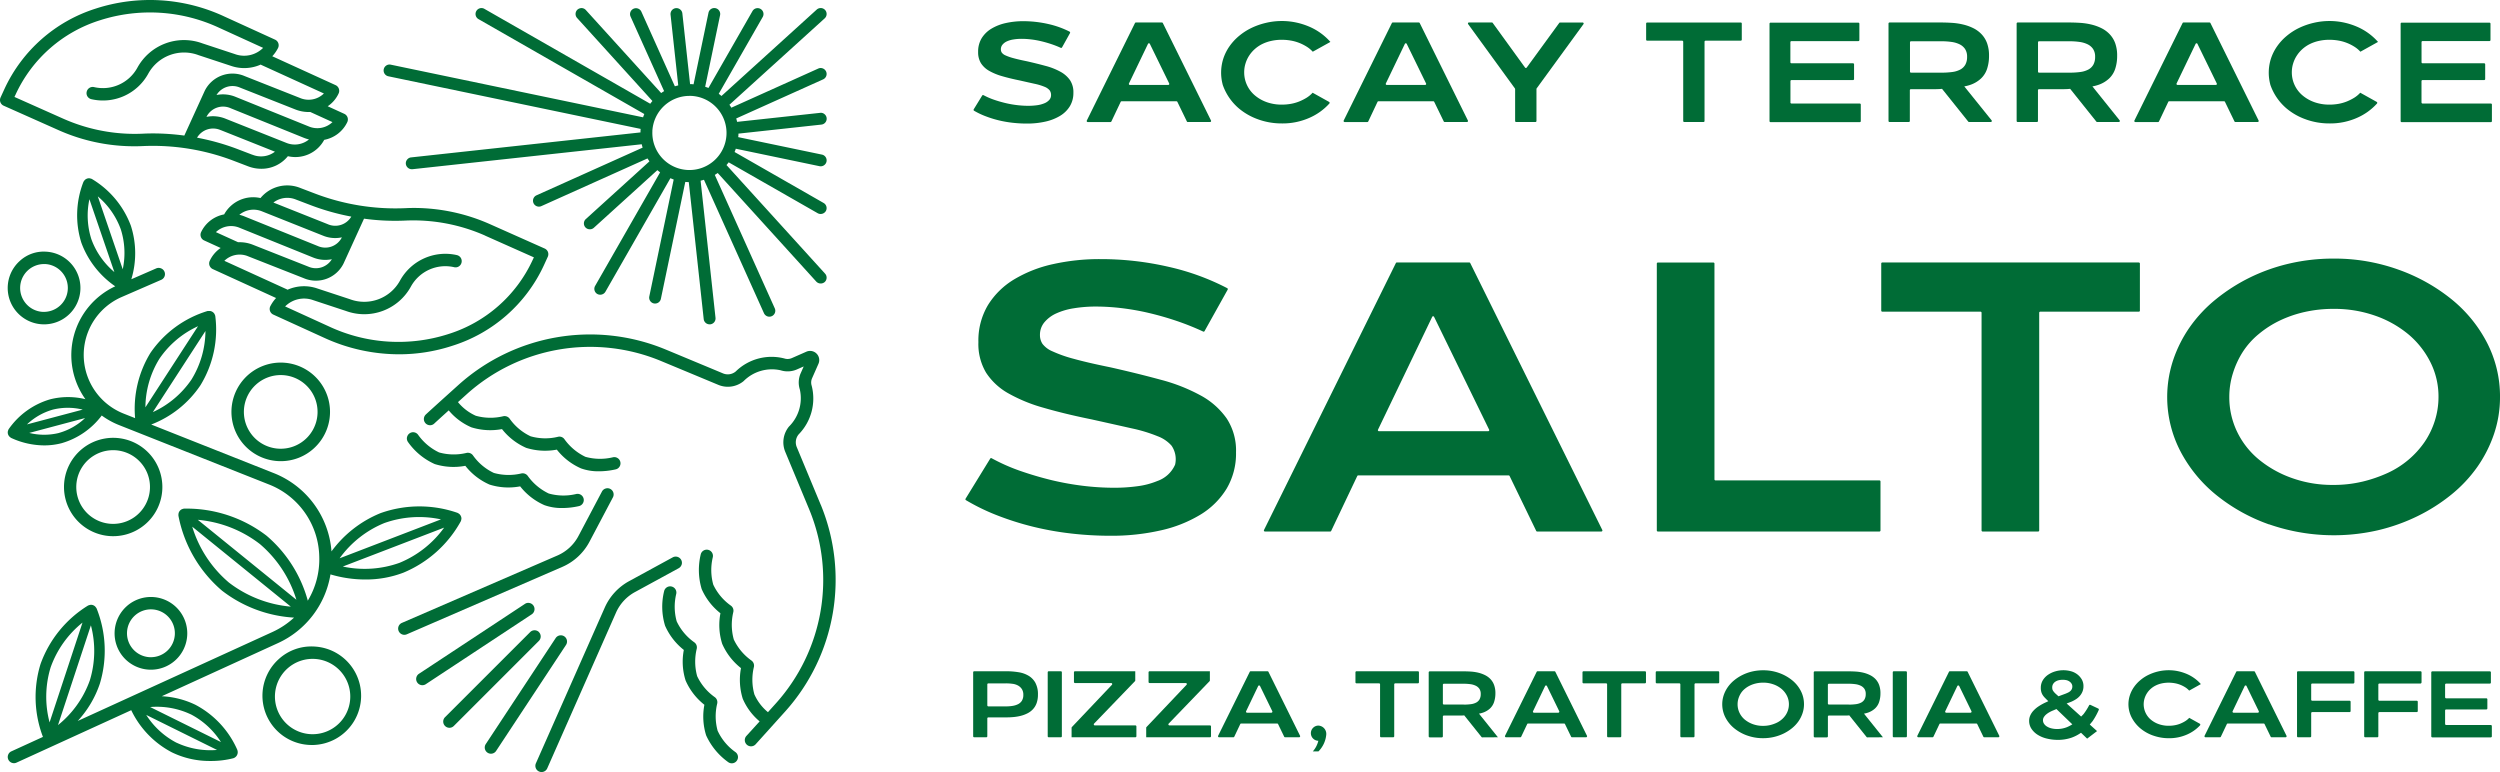 <svg id="グループ_29" data-name="グループ 29" xmlns="http://www.w3.org/2000/svg" xmlns:xlink="http://www.w3.org/1999/xlink" width="188.745" height="58.288" viewBox="0 0 188.745 58.288">
  <defs>
    <clipPath id="clip-path">
      <rect id="長方形_11" data-name="長方形 11" width="188.745" height="58.288" transform="translate(0 0)" fill="none"/>
    </clipPath>
  </defs>
  <g id="グループ_7" data-name="グループ 7" clip-path="url(#clip-path)">
    <path id="パス_145" data-name="パス 145" d="M76.418,9.265a8.372,8.372,0,0,1-1.068-.193,7.985,7.985,0,0,1-.993-.317,5.745,5.745,0,0,1-.815-.393.079.079,0,0,1-.027-.111l.638-1.038a.076.076,0,0,1,.1-.028,5.416,5.416,0,0,0,.753.331,9.033,9.033,0,0,0,.874.257,7.512,7.512,0,0,0,.891.161,7.181,7.181,0,0,0,.864.054,4.741,4.741,0,0,0,.655-.043,2.157,2.157,0,0,0,.553-.145.99.99,0,0,0,.376-.258.533.533,0,0,0,.133-.359.589.589,0,0,0-.112-.371.967.967,0,0,0-.386-.262,4.142,4.142,0,0,0-.725-.22q-.451-.1-1.127-.253-.741-.15-1.331-.322a4.4,4.4,0,0,1-.993-.407,1.779,1.779,0,0,1-.617-.575,1.564,1.564,0,0,1-.214-.853,1.932,1.932,0,0,1,.268-1.036,2.182,2.182,0,0,1,.735-.719,3.6,3.6,0,0,1,1.084-.424A6.019,6.019,0,0,1,77.25,1.6a8.494,8.494,0,0,1,1.9.215,6.829,6.829,0,0,1,1.6.573.082.082,0,0,1,.032.112l-.6,1.078a.077.077,0,0,1-.1.032,7.168,7.168,0,0,0-.7-.276q-.4-.133-.789-.225a6.637,6.637,0,0,0-.762-.134,6.031,6.031,0,0,0-.7-.043,3.716,3.716,0,0,0-.623.048,1.834,1.834,0,0,0-.493.145.919.919,0,0,0-.328.247.541.541,0,0,0-.123.354.435.435,0,0,0,.07.246.667.667,0,0,0,.279.21,3.691,3.691,0,0,0,.6.209q.387.108,1.02.236.762.173,1.411.35a4.844,4.844,0,0,1,1.117.44,2.1,2.1,0,0,1,.724.638A1.631,1.631,0,0,1,81.039,7a1.92,1.92,0,0,1-.263,1.014,2.182,2.182,0,0,1-.73.725,3.69,3.69,0,0,1-1.111.44,6.193,6.193,0,0,1-1.406.15,9.586,9.586,0,0,1-1.111-.064" fill="#006c36"/>
    <path id="パス_146" data-name="パス 146" d="M89.677,9.212h1.68a.079.079,0,0,0,.071-.114L87.793,1.742a.079.079,0,0,0-.072-.044H85.759a.079.079,0,0,0-.071.044L82.052,9.1a.079.079,0,0,0,.071.114h1.713a.081.081,0,0,0,.072-.045l.7-1.477a.078.078,0,0,1,.071-.045h4.139a.078.078,0,0,1,.072.044l.716,1.478a.08.08,0,0,0,.071.045m-2.864-5.9L88.271,6.3a.079.079,0,0,1-.071.113H85.307a.079.079,0,0,1-.072-.113l1.436-2.988a.079.079,0,0,1,.142,0" fill="#006c36"/>
    <path id="パス_147" data-name="パス 147" d="M95.007,9.018a4.672,4.672,0,0,1-1.46-.821,4.1,4.1,0,0,1-1.241-1.816l0-.014a3.477,3.477,0,0,1,.054-1.948,3.563,3.563,0,0,1,.467-.928,3.969,3.969,0,0,1,.719-.778,4.513,4.513,0,0,1,.928-.6,5.331,5.331,0,0,1,1.1-.386,5.139,5.139,0,0,1,1.208-.14,5.087,5.087,0,0,1,1.078.113,5.349,5.349,0,0,1,.993.316,4.468,4.468,0,0,1,1.589,1.149l-1.331.74a2.153,2.153,0,0,0-.456-.38,3.387,3.387,0,0,0-.564-.285,3.268,3.268,0,0,0-.633-.177,3.964,3.964,0,0,0-.687-.059,3.563,3.563,0,0,0-.778.081,2.991,2.991,0,0,0-.687.235,2.53,2.53,0,0,0-.569.382,2.477,2.477,0,0,0-.43.5,2.348,2.348,0,0,0-.273.59,2.229,2.229,0,0,0-.1.66,2.269,2.269,0,0,0,.8,1.744,2.873,2.873,0,0,0,.9.516,3.361,3.361,0,0,0,1.144.187,3.861,3.861,0,0,0,.681-.059,3.17,3.17,0,0,0,.623-.177,3.758,3.758,0,0,0,.563-.284A2.1,2.1,0,0,0,99.1,7l1.242.692a.082.082,0,0,1,.022.125,4.394,4.394,0,0,1-1.49,1.072,4.984,4.984,0,0,1-2.093.43,5.233,5.233,0,0,1-1.776-.3" fill="#006c36"/>
    <path id="パス_148" data-name="パス 148" d="M109.072,9.212h1.68a.079.079,0,0,0,.071-.114l-3.636-7.356a.079.079,0,0,0-.071-.044h-1.962a.079.079,0,0,0-.071.044L101.447,9.1a.079.079,0,0,0,.071.114h1.712a.079.079,0,0,0,.071-.045L104,7.69a.078.078,0,0,1,.071-.045h4.139a.078.078,0,0,1,.071.044L109,9.167a.08.08,0,0,0,.071.045m-2.865-5.9L107.665,6.3a.078.078,0,0,1-.071.113H104.7a.078.078,0,0,1-.071-.113l1.435-2.988a.079.079,0,0,1,.142,0" fill="#006c36"/>
    <path id="パス_149" data-name="パス 149" d="M119.482,1.7h-1.7a.074.074,0,0,0-.063.033L115.265,5.1a.08.08,0,0,1-.128,0l-2.442-3.372a.078.078,0,0,0-.063-.033h-1.726a.079.079,0,0,0-.065.125l3.533,4.859a.084.084,0,0,1,.015.046V9.133a.079.079,0,0,0,.079.079h1.453A.079.079,0,0,0,116,9.133V6.719a.087.087,0,0,1,.015-.047l3.533-4.849a.079.079,0,0,0-.065-.125" fill="#006c36"/>
    <path id="パス_150" data-name="パス 150" d="M131.424,1.7h-7.065a.079.079,0,0,0-.079.079V2.993a.079.079,0,0,0,.079.079H127a.079.079,0,0,1,.079.079V9.133a.079.079,0,0,0,.079.079h1.452a.079.079,0,0,0,.079-.079V3.151a.079.079,0,0,1,.079-.079h2.654a.079.079,0,0,0,.079-.079V1.777a.079.079,0,0,0-.079-.079" fill="#006c36"/>
    <path id="パス_151" data-name="パス 151" d="M135.175,7.737V6.124a.079.079,0,0,1,.079-.079H139.9a.078.078,0,0,0,.078-.078V4.857a.079.079,0,0,0-.078-.079h-4.651a.079.079,0,0,1-.079-.079V3.183a.079.079,0,0,1,.079-.079H140.3a.079.079,0,0,0,.079-.079V1.788a.08.08,0,0,0-.079-.079h-6.626a.08.08,0,0,0-.079.079V9.143a.079.079,0,0,0,.079.079h6.733a.079.079,0,0,0,.079-.079V7.895a.079.079,0,0,0-.079-.079h-5.155a.079.079,0,0,1-.079-.079" fill="#006c36"/>
    <path id="パス_152" data-name="パス 152" d="M150.3,9.212a.079.079,0,0,0,.061-.129L148.3,6.522a2.954,2.954,0,0,0,.472-.122,2.238,2.238,0,0,0,.789-.473,1.754,1.754,0,0,0,.461-.735,3.086,3.086,0,0,0,.145-.982,2.7,2.7,0,0,0-.15-.955,1.949,1.949,0,0,0-.419-.676,2.205,2.205,0,0,0-.627-.457,3.606,3.606,0,0,0-.768-.273,4.939,4.939,0,0,0-.842-.124c-.29-.018-.574-.027-.854-.027h-3.849a.079.079,0,0,0-.079.079V9.133a.08.08,0,0,0,.079.079h1.452a.079.079,0,0,0,.079-.079V6.812a.079.079,0,0,1,.079-.079h1.767c.093,0,.2,0,.311-.006.086,0,.18-.012.274-.02L148.6,9.182a.079.079,0,0,0,.062.03Zm-3.721-3.725h-2.3a.079.079,0,0,1-.079-.079V3.194a.079.079,0,0,1,.079-.079h2.3a5.347,5.347,0,0,1,.74.049,2.013,2.013,0,0,1,.618.177,1.057,1.057,0,0,1,.418.354,1.038,1.038,0,0,1,.156.6,1.184,1.184,0,0,1-.134.59.946.946,0,0,1-.387.37,1.794,1.794,0,0,1-.611.183,6.09,6.09,0,0,1-.8.048" fill="#006c36"/>
    <path id="パス_153" data-name="パス 153" d="M159.966,9.212a.079.079,0,0,0,.061-.129l-2.054-2.561a2.954,2.954,0,0,0,.472-.122,2.238,2.238,0,0,0,.789-.473,1.754,1.754,0,0,0,.461-.735,3.086,3.086,0,0,0,.145-.982,2.7,2.7,0,0,0-.15-.955,1.949,1.949,0,0,0-.419-.676,2.205,2.205,0,0,0-.627-.457,3.606,3.606,0,0,0-.768-.273,4.939,4.939,0,0,0-.842-.124c-.29-.018-.574-.027-.854-.027h-3.849a.079.079,0,0,0-.079.079V9.133a.08.08,0,0,0,.079.079h1.452a.079.079,0,0,0,.079-.079V6.812a.079.079,0,0,1,.079-.079h1.767c.093,0,.2,0,.311-.006.086,0,.18-.012.274-.02l1.978,2.475a.079.079,0,0,0,.062.03Zm-3.721-3.725h-2.3a.079.079,0,0,1-.079-.079V3.194a.079.079,0,0,1,.079-.079h2.3a5.347,5.347,0,0,1,.74.049,2.013,2.013,0,0,1,.618.177,1.057,1.057,0,0,1,.418.354,1.038,1.038,0,0,1,.156.6,1.184,1.184,0,0,1-.134.59.946.946,0,0,1-.387.37,1.794,1.794,0,0,1-.611.183,6.09,6.09,0,0,1-.8.048" fill="#006c36"/>
    <path id="パス_154" data-name="パス 154" d="M168.769,9.212h1.68a.079.079,0,0,0,.071-.114l-3.636-7.356a.079.079,0,0,0-.071-.044h-1.962a.079.079,0,0,0-.071.044L161.144,9.1a.079.079,0,0,0,.071.114h1.712A.079.079,0,0,0,163,9.167l.7-1.477a.078.078,0,0,1,.071-.045h4.139a.078.078,0,0,1,.071.044l.717,1.478a.08.08,0,0,0,.071.045m-2.865-5.9L167.362,6.3a.078.078,0,0,1-.071.113H164.4a.079.079,0,0,1-.072-.113l1.436-2.988a.079.079,0,0,1,.142,0" fill="#006c36"/>
    <path id="パス_155" data-name="パス 155" d="M174.1,9.018a4.672,4.672,0,0,1-1.46-.821A4.1,4.1,0,0,1,171.4,6.381l0-.014a3.477,3.477,0,0,1,.054-1.948,3.563,3.563,0,0,1,.467-.928,3.969,3.969,0,0,1,.719-.778,4.512,4.512,0,0,1,.928-.6,5.331,5.331,0,0,1,1.1-.386,5.139,5.139,0,0,1,1.208-.14,5.087,5.087,0,0,1,1.078.113,5.349,5.349,0,0,1,.993.316,4.468,4.468,0,0,1,1.589,1.149l-1.331.74a2.153,2.153,0,0,0-.456-.38,3.387,3.387,0,0,0-.564-.285,3.268,3.268,0,0,0-.633-.177,3.964,3.964,0,0,0-.687-.059,3.563,3.563,0,0,0-.778.081,2.99,2.99,0,0,0-.687.235,2.53,2.53,0,0,0-.569.382,2.439,2.439,0,0,0-.429.5,2.316,2.316,0,0,0-.274.59,2.229,2.229,0,0,0-.1.66,2.269,2.269,0,0,0,.8,1.744,2.873,2.873,0,0,0,.9.516,3.361,3.361,0,0,0,1.144.187,3.861,3.861,0,0,0,.681-.059,3.17,3.17,0,0,0,.623-.177,3.758,3.758,0,0,0,.563-.284A2.1,2.1,0,0,0,178.194,7l1.242.692a.082.082,0,0,1,.022.125,4.394,4.394,0,0,1-1.49,1.072,4.984,4.984,0,0,1-2.093.43,5.233,5.233,0,0,1-1.776-.3" fill="#006c36"/>
    <path id="パス_156" data-name="パス 156" d="M182.818,7.737V6.124a.079.079,0,0,1,.079-.079h4.651a.079.079,0,0,0,.079-.078V4.857a.08.08,0,0,0-.079-.079H182.9a.079.079,0,0,1-.079-.079V3.183A.079.079,0,0,1,182.9,3.1h5.048a.079.079,0,0,0,.079-.079V1.788a.08.08,0,0,0-.079-.079h-6.626a.08.08,0,0,0-.079.079V9.143a.079.079,0,0,0,.079.079h6.733a.079.079,0,0,0,.079-.079V7.895a.079.079,0,0,0-.079-.079H182.9a.079.079,0,0,1-.079-.079" fill="#006c36"/>
    <path id="パス_157" data-name="パス 157" d="M80.822,40.273a22.713,22.713,0,0,1-2.887-.522,21.713,21.713,0,0,1-2.684-.856,15.773,15.773,0,0,1-2.325-1.134.08.08,0,0,1-.026-.111l1.862-3.03a.078.078,0,0,1,.1-.027,14.267,14.267,0,0,0,2.14.951q1.161.405,2.365.7a21.122,21.122,0,0,0,2.409.435,19.454,19.454,0,0,0,2.335.145,12.857,12.857,0,0,0,1.77-.116,5.883,5.883,0,0,0,1.494-.392,2.277,2.277,0,0,0,1.342-1.235.122.122,0,0,0,.006-.026,1.8,1.8,0,0,0-.274-1.408,2.616,2.616,0,0,0-1.045-.711,11.471,11.471,0,0,0-1.958-.595q-1.219-.275-3.047-.681-2-.406-3.6-.871a11.893,11.893,0,0,1-2.684-1.1,4.8,4.8,0,0,1-1.668-1.553,4.227,4.227,0,0,1-.58-2.307,5.221,5.221,0,0,1,.725-2.8,5.882,5.882,0,0,1,1.987-1.944,9.747,9.747,0,0,1,2.931-1.146,16.116,16.116,0,0,1,3.555-.377,22.779,22.779,0,0,1,5.15.58,18.278,18.278,0,0,1,4.44,1.615.083.083,0,0,1,.032.111L90.94,25a.077.077,0,0,1-.1.033,19.926,19.926,0,0,0-1.995-.8q-1.074-.363-2.133-.61a18.714,18.714,0,0,0-2.06-.362,16.621,16.621,0,0,0-1.9-.117,10.244,10.244,0,0,0-1.683.131,5.065,5.065,0,0,0-1.335.392,2.515,2.515,0,0,0-.885.667,1.464,1.464,0,0,0-.334.958,1.192,1.192,0,0,0,.189.667,1.838,1.838,0,0,0,.754.566,9.835,9.835,0,0,0,1.611.566q1.044.291,2.756.639,2.06.464,3.816.942a13.287,13.287,0,0,1,3.017,1.19A5.716,5.716,0,0,1,92.617,31.6a4.415,4.415,0,0,1,.7,2.553,5.2,5.2,0,0,1-.711,2.742,5.875,5.875,0,0,1-1.973,1.958,9.92,9.92,0,0,1-3,1.19,16.715,16.715,0,0,1-3.8.406,25.937,25.937,0,0,1-3-.174" fill="#006c36"/>
    <path id="パス_158" data-name="パス 158" d="M116.053,40.128H120.9a.079.079,0,0,0,.071-.114L111,19.861a.079.079,0,0,0-.071-.044h-5.472a.079.079,0,0,0-.071.044L95.429,40.014a.079.079,0,0,0,.071.114h4.93a.078.078,0,0,0,.071-.045l1.97-4.146a.08.08,0,0,1,.071-.045H113.9a.079.079,0,0,1,.071.045l2.01,4.147a.079.079,0,0,0,.071.044m-7.782-16.207,4.158,8.521a.079.079,0,0,1-.071.113h-8.251a.079.079,0,0,1-.071-.113l4.093-8.521a.079.079,0,0,1,.142,0" fill="#006c36"/>
    <path id="パス_159" data-name="パス 159" d="M129.438,36.19V19.9a.079.079,0,0,0-.079-.079h-4.194a.079.079,0,0,0-.079.079V40.049a.079.079,0,0,0,.079.079h16.729a.079.079,0,0,0,.079-.079v-3.7a.079.079,0,0,0-.079-.079H129.517a.079.079,0,0,1-.079-.079" fill="#006c36"/>
    <path id="パス_160" data-name="パス 160" d="M161.479,19.817h-19.37a.079.079,0,0,0-.079.079v3.556a.079.079,0,0,0,.079.079h7.416a.079.079,0,0,1,.079.079V40.049a.079.079,0,0,0,.079.079h4.194a.079.079,0,0,0,.079-.079V23.61a.079.079,0,0,1,.079-.079h7.444a.079.079,0,0,0,.079-.079V19.9a.079.079,0,0,0-.079-.079" fill="#006c36"/>
    <path id="パス_161" data-name="パス 161" d="M171.306,39.591a13.422,13.422,0,0,1-4-2.234,10.524,10.524,0,0,1-2.7-3.308,8.886,8.886,0,0,1-.537-6.862,9.769,9.769,0,0,1,1.262-2.5,10.4,10.4,0,0,1,1.973-2.1,13.622,13.622,0,0,1,2.539-1.625A13.882,13.882,0,0,1,172.83,19.9a14.722,14.722,0,0,1,3.351-.377,14.26,14.26,0,0,1,4.874.827,13.617,13.617,0,0,1,4.019,2.234,10.31,10.31,0,0,1,2.7,3.308,8.842,8.842,0,0,1,.972,4.077,8.692,8.692,0,0,1-.45,2.786,9.811,9.811,0,0,1-1.262,2.495,10.408,10.408,0,0,1-1.973,2.1,13.318,13.318,0,0,1-2.554,1.624,14.211,14.211,0,0,1-2.974,1.059,14.886,14.886,0,0,1-8.226-.449m7.051-3.221a10.413,10.413,0,0,0,1.9-.653,6.852,6.852,0,0,0,2.8-2.35,6.135,6.135,0,0,0,.769-1.6,5.945,5.945,0,0,0,.275-1.8,5.76,5.76,0,0,0-.609-2.611,6.6,6.6,0,0,0-1.654-2.1,8.043,8.043,0,0,0-2.5-1.408,9.284,9.284,0,0,0-3.163-.522,9.854,9.854,0,0,0-2.162.232,8.873,8.873,0,0,0-1.9.653,7.633,7.633,0,0,0-1.6,1.03,5.893,5.893,0,0,0-1.19,1.335,6.7,6.7,0,0,0-.74,1.6,5.92,5.92,0,0,0-.276,1.8,6,6,0,0,0,.581,2.612,6.179,6.179,0,0,0,1.639,2.1,8.237,8.237,0,0,0,2.5,1.407,9.039,9.039,0,0,0,3.119.523,9.352,9.352,0,0,0,2.205-.247" fill="#006c36"/>
    <path id="パス_162" data-name="パス 162" d="M78.18,51.569a1.415,1.415,0,0,0-.51-.542,2.1,2.1,0,0,0-.765-.274,5.655,5.655,0,0,0-.947-.075H73.551a.079.079,0,0,0-.079.079v4.828a.079.079,0,0,0,.079.079h.91a.079.079,0,0,0,.079-.079V54.24a.079.079,0,0,1,.079-.079h1.36c.175,0,.356-.008.541-.025a3.648,3.648,0,0,0,.545-.092,2.446,2.446,0,0,0,.5-.186,1.454,1.454,0,0,0,.417-.31,1.321,1.321,0,0,0,.281-.466,1.9,1.9,0,0,0,.1-.652,1.8,1.8,0,0,0-.185-.861M77.154,52.9a.729.729,0,0,1-.285.26,1.392,1.392,0,0,1-.413.132,3.147,3.147,0,0,1-.513.039H74.619a.079.079,0,0,1-.079-.079v-1.58a.079.079,0,0,1,.079-.079h1.317a3.769,3.769,0,0,1,.5.032,1.155,1.155,0,0,1,.424.132.812.812,0,0,1,.288.267.777.777,0,0,1,.111.438.807.807,0,0,1-.107.438" fill="#006c36"/>
    <path id="パス_163" data-name="パス 163" d="M79.1,55.585V50.757a.079.079,0,0,1,.079-.079h.91a.079.079,0,0,1,.079.079v4.828a.079.079,0,0,1-.079.079h-.91a.079.079,0,0,1-.079-.079" fill="#006c36"/>
    <path id="パス_164" data-name="パス 164" d="M82.6,54.632l3.088-3.205a.077.077,0,0,0,.022-.055v-.694h-4.55a.079.079,0,0,0-.079.079v.732a.079.079,0,0,0,.079.079h2.731a.079.079,0,0,1,.058.133l-3.025,3.191a.079.079,0,0,0-.021.055v.716h4.814a.079.079,0,0,0,.079-.079v-.739a.079.079,0,0,0-.079-.079h-3.06a.079.079,0,0,1-.057-.134" fill="#006c36"/>
    <path id="パス_165" data-name="パス 165" d="M88.233,54.632l3.088-3.205a.082.082,0,0,0,.022-.055v-.694h-4.55a.079.079,0,0,0-.079.079v.732a.079.079,0,0,0,.079.079h2.731a.079.079,0,0,1,.058.133l-3.025,3.191a.079.079,0,0,0-.021.055v.716H91.35a.079.079,0,0,0,.079-.079v-.739a.079.079,0,0,0-.079-.079H88.29a.079.079,0,0,1-.057-.134" fill="#006c36"/>
    <path id="パス_166" data-name="パス 166" d="M97.024,55.663H98.08a.079.079,0,0,0,.071-.114l-2.386-4.827a.08.08,0,0,0-.071-.044H94.425a.079.079,0,0,0-.071.044l-2.387,4.827a.079.079,0,0,0,.071.114h1.077a.078.078,0,0,0,.071-.045l.451-.95a.08.08,0,0,1,.072-.045h2.713a.081.081,0,0,1,.071.045l.46.951a.08.08,0,0,0,.071.044m-1.893-3.868.925,1.9a.079.079,0,0,1-.071.113H94.15a.078.078,0,0,1-.071-.113l.91-1.9a.079.079,0,0,1,.142,0" fill="#006c36"/>
    <path id="パス_167" data-name="パス 167" d="M107.048,50.678h-4.635a.079.079,0,0,0-.079.079v.754a.079.079,0,0,0,.079.079h1.7a.078.078,0,0,1,.079.078v3.917a.08.08,0,0,0,.079.079h.911a.08.08,0,0,0,.079-.079V51.668a.078.078,0,0,1,.079-.078h1.708a.079.079,0,0,0,.079-.079v-.754a.079.079,0,0,0-.079-.079" fill="#006c36"/>
    <path id="パス_168" data-name="パス 168" d="M113.091,55.663l-1.431-1.784a2.07,2.07,0,0,0,.313-.081,1.513,1.513,0,0,0,.524-.314A1.173,1.173,0,0,0,112.8,53a2.06,2.06,0,0,0,.1-.652,1.774,1.774,0,0,0-.1-.633,1.3,1.3,0,0,0-.277-.449,1.47,1.47,0,0,0-.417-.3,2.441,2.441,0,0,0-.509-.182,3.4,3.4,0,0,0-.56-.082c-.192-.012-.381-.017-.566-.017h-2.528a.079.079,0,0,0-.079.079v4.827a.079.079,0,0,0,.079.079h.911a.079.079,0,0,0,.079-.079V54.1a.079.079,0,0,1,.079-.079h1.146c.062,0,.13,0,.207,0,.056,0,.118-.007.181-.013l1.305,1.633a.076.076,0,0,0,.061.029Zm-2.578-2.471h-1.5a.079.079,0,0,1-.079-.079V51.7a.079.079,0,0,1,.079-.079h1.5a3.709,3.709,0,0,1,.492.032,1.328,1.328,0,0,1,.409.118.7.7,0,0,1,.278.235.685.685,0,0,1,.1.4.787.787,0,0,1-.089.392.629.629,0,0,1-.257.246,1.191,1.191,0,0,1-.406.121,4.046,4.046,0,0,1-.53.032" fill="#006c36"/>
    <path id="パス_169" data-name="パス 169" d="M118.686,55.663h1.056a.079.079,0,0,0,.071-.114l-2.386-4.827a.08.08,0,0,0-.071-.044h-1.269a.079.079,0,0,0-.071.044l-2.387,4.827a.08.08,0,0,0,.071.114h1.077a.078.078,0,0,0,.071-.045l.451-.95a.08.08,0,0,1,.072-.045h2.713a.081.081,0,0,1,.071.045l.46.951a.08.08,0,0,0,.071.044m-1.893-3.868.925,1.9a.079.079,0,0,1-.071.113h-1.835a.078.078,0,0,1-.071-.113l.91-1.9a.079.079,0,0,1,.142,0" fill="#006c36"/>
    <path id="パス_170" data-name="パス 170" d="M124.189,50.678h-4.635a.079.079,0,0,0-.079.079v.754a.079.079,0,0,0,.079.079h1.7a.078.078,0,0,1,.079.078v3.917a.08.08,0,0,0,.079.079h.911a.08.08,0,0,0,.079-.079V51.668a.078.078,0,0,1,.079-.078h1.708a.079.079,0,0,0,.079-.079v-.754a.079.079,0,0,0-.079-.079" fill="#006c36"/>
    <path id="パス_171" data-name="パス 171" d="M129.719,50.678h-4.635a.079.079,0,0,0-.079.079v.754a.079.079,0,0,0,.079.079h1.7a.078.078,0,0,1,.079.078v3.917a.08.08,0,0,0,.079.079h.911a.08.08,0,0,0,.079-.079V51.668a.078.078,0,0,1,.079-.078h1.708a.079.079,0,0,0,.079-.079v-.754a.079.079,0,0,0-.079-.079" fill="#006c36"/>
    <path id="パス_172" data-name="パス 172" d="M131.913,55.532a3.289,3.289,0,0,1-.983-.548,2.578,2.578,0,0,1-.662-.812,2.187,2.187,0,0,1-.132-1.685,2.416,2.416,0,0,1,.31-.612,2.563,2.563,0,0,1,.484-.517,3.294,3.294,0,0,1,.624-.4,3.382,3.382,0,0,1,.733-.261,3.642,3.642,0,0,1,.823-.092,3.506,3.506,0,0,1,1.2.2,3.349,3.349,0,0,1,.987.548,2.535,2.535,0,0,1,.662.812,2.172,2.172,0,0,1,.239,1,2.113,2.113,0,0,1-.111.684,2.4,2.4,0,0,1-.309.613,2.563,2.563,0,0,1-.485.516,3.3,3.3,0,0,1-.626.4,3.507,3.507,0,0,1-1.553.353,3.484,3.484,0,0,1-1.2-.2m1.731-.79a2.593,2.593,0,0,0,.467-.161,1.646,1.646,0,0,0,.391-.249,1.629,1.629,0,0,0,.3-.328,1.506,1.506,0,0,0,.189-.391,1.457,1.457,0,0,0,.067-.442,1.427,1.427,0,0,0-.149-.641,1.617,1.617,0,0,0-.406-.516,1.951,1.951,0,0,0-.613-.345,2.261,2.261,0,0,0-.776-.129,2.414,2.414,0,0,0-.531.057,2.15,2.15,0,0,0-.466.161,1.861,1.861,0,0,0-.392.252,1.444,1.444,0,0,0-.292.328,1.636,1.636,0,0,0-.182.392,1.451,1.451,0,0,0-.067.441,1.469,1.469,0,0,0,.142.641,1.527,1.527,0,0,0,.4.517,2.063,2.063,0,0,0,.613.345,2.211,2.211,0,0,0,.766.128,2.311,2.311,0,0,0,.541-.06" fill="#006c36"/>
    <path id="パス_173" data-name="パス 173" d="M142.158,55.663l-1.431-1.784a2.069,2.069,0,0,0,.313-.081,1.512,1.512,0,0,0,.524-.314A1.173,1.173,0,0,0,141.87,53a2.059,2.059,0,0,0,.1-.652,1.774,1.774,0,0,0-.1-.633,1.3,1.3,0,0,0-.277-.449,1.47,1.47,0,0,0-.417-.3,2.44,2.44,0,0,0-.509-.182,3.4,3.4,0,0,0-.56-.082c-.192-.012-.381-.017-.566-.017h-2.528a.079.079,0,0,0-.079.079v4.827a.079.079,0,0,0,.079.079h.911a.079.079,0,0,0,.079-.079V54.1a.079.079,0,0,1,.079-.079h1.146c.062,0,.13,0,.207,0,.056,0,.118-.007.181-.013l1.305,1.633a.076.076,0,0,0,.061.029Zm-2.578-2.471h-1.5a.079.079,0,0,1-.079-.079V51.7a.079.079,0,0,1,.079-.079h1.5a3.709,3.709,0,0,1,.492.032,1.328,1.328,0,0,1,.409.118.7.7,0,0,1,.278.235.685.685,0,0,1,.1.4.787.787,0,0,1-.089.392.629.629,0,0,1-.257.246,1.192,1.192,0,0,1-.406.121,4.046,4.046,0,0,1-.53.032" fill="#006c36"/>
    <path id="パス_174" data-name="パス 174" d="M142.9,55.585V50.757a.079.079,0,0,1,.079-.079h.91a.079.079,0,0,1,.079.079v4.828a.079.079,0,0,1-.079.079h-.91a.079.079,0,0,1-.079-.079" fill="#006c36"/>
    <path id="パス_175" data-name="パス 175" d="M149.813,55.663h1.056a.079.079,0,0,0,.071-.114l-2.386-4.827a.08.08,0,0,0-.071-.044h-1.269a.079.079,0,0,0-.071.044l-2.387,4.827a.08.08,0,0,0,.071.114H145.9a.078.078,0,0,0,.071-.045l.451-.95a.08.08,0,0,1,.072-.045h2.713a.081.081,0,0,1,.071.045l.46.951a.08.08,0,0,0,.071.044m-1.893-3.868.925,1.9a.079.079,0,0,1-.071.113h-1.835a.078.078,0,0,1-.071-.113l.91-1.9a.079.079,0,0,1,.142,0" fill="#006c36"/>
    <path id="パス_176" data-name="パス 176" d="M157.964,54.478a5.257,5.257,0,0,0,.488-.878.081.081,0,0,0-.039-.106l-.589-.277a.074.074,0,0,0-.1.033,4.728,4.728,0,0,1-.394.629c-.062.084-.14.145-.208.221l-1.094-.987.354-.135a2.562,2.562,0,0,0,.346-.185,1.329,1.329,0,0,0,.295-.253,1.153,1.153,0,0,0,.2-.327,1.044,1.044,0,0,0,.074-.4,1.01,1.01,0,0,0-.135-.531,1.335,1.335,0,0,0-.345-.381,1.4,1.4,0,0,0-.481-.228,2.176,2.176,0,0,0-1.161.014,1.888,1.888,0,0,0-.545.253,1.364,1.364,0,0,0-.4.416,1.084,1.084,0,0,0-.153.577,1.07,1.07,0,0,0,.036.3.879.879,0,0,0,.1.232,1.258,1.258,0,0,0,.149.192q.083.085.168.171l.113.109-.156.076a3.848,3.848,0,0,0-.581.317,2.108,2.108,0,0,0-.4.342,1.3,1.3,0,0,0-.232.36.976.976,0,0,0-.078.384,1.07,1.07,0,0,0,.178.609,1.552,1.552,0,0,0,.47.452,2.275,2.275,0,0,0,.684.282,3.456,3.456,0,0,0,.826.1,3.139,3.139,0,0,0,1.058-.171,3.013,3.013,0,0,0,.7-.367l.463.445.748-.57-.548-.494c.06-.073.122-.142.178-.221m-2.949-2.835a.542.542,0,0,1,.178-.185.759.759,0,0,1,.256-.107,1.393,1.393,0,0,1,.3-.032,1.242,1.242,0,0,1,.27.028.65.65,0,0,1,.228.1.529.529,0,0,1,.16.163.4.4,0,0,1,.061.218.451.451,0,0,1-.05.214.5.5,0,0,1-.132.156.8.8,0,0,1-.167.1c-.057.026-.109.049-.157.068l-.54.2-.151-.137a1.7,1.7,0,0,1-.153-.146,1.088,1.088,0,0,1-.1-.128.375.375,0,0,1-.054-.122.543.543,0,0,1-.014-.131.509.509,0,0,1,.064-.26m1.079,3.241a1.973,1.973,0,0,1-.766.153,1.828,1.828,0,0,1-.423-.046,1.148,1.148,0,0,1-.342-.136.7.7,0,0,1-.228-.21.478.478,0,0,1-.082-.277.417.417,0,0,1,.064-.225.881.881,0,0,1,.171-.2,1.475,1.475,0,0,1,.253-.174,2.265,2.265,0,0,1,.31-.146l.218-.094,1.2,1.155a2.63,2.63,0,0,1-.376.2" fill="#006c36"/>
    <path id="パス_177" data-name="パス 177" d="M162.563,55.535a3.1,3.1,0,0,1-.969-.545,2.687,2.687,0,0,1-.655-.815,2.178,2.178,0,0,1-.135-1.692,2.36,2.36,0,0,1,.31-.616,2.64,2.64,0,0,1,.477-.516,2.9,2.9,0,0,1,.616-.4,3.524,3.524,0,0,1,.726-.257,3.431,3.431,0,0,1,.8-.093,3.371,3.371,0,0,1,.716.075,3.582,3.582,0,0,1,.658.21,3.007,3.007,0,0,1,.577.328,2.94,2.94,0,0,1,.477.434l-.883.492a1.413,1.413,0,0,0-.3-.253,2.34,2.34,0,0,0-.374-.189,2.206,2.206,0,0,0-.42-.117,2.634,2.634,0,0,0-.457-.04,2.466,2.466,0,0,0-.516.054,2.011,2.011,0,0,0-.456.157,1.647,1.647,0,0,0-.377.253,1.568,1.568,0,0,0-.285.331,1.584,1.584,0,0,0-.182.391,1.516,1.516,0,0,0,.467,1.6,1.9,1.9,0,0,0,.6.342,2.222,2.222,0,0,0,.759.125,2.559,2.559,0,0,0,.452-.04,2.116,2.116,0,0,0,.413-.117,2.428,2.428,0,0,0,.374-.189,1.367,1.367,0,0,0,.306-.253l.794.442a.082.082,0,0,1,.022.126,2.944,2.944,0,0,1-.965.685,3.3,3.3,0,0,1-1.389.286,3.484,3.484,0,0,1-1.179-.2" fill="#006c36"/>
    <path id="パス_178" data-name="パス 178" d="M171.5,55.663h1.056a.079.079,0,0,0,.071-.114l-2.386-4.827a.08.08,0,0,0-.071-.044H168.9a.079.079,0,0,0-.071.044l-2.387,4.827a.079.079,0,0,0,.071.114H167.6a.078.078,0,0,0,.071-.045l.451-.95a.08.08,0,0,1,.072-.045H170.9a.081.081,0,0,1,.071.045l.46.951a.08.08,0,0,0,.071.044m-1.893-3.868.925,1.9a.079.079,0,0,1-.071.113H168.63a.078.078,0,0,1-.071-.113l.91-1.9a.079.079,0,0,1,.142,0" fill="#006c36"/>
    <path id="パス_179" data-name="パス 179" d="M177.754,51.525v-.768a.079.079,0,0,0-.079-.079H173.5a.08.08,0,0,0-.079.079v4.828a.079.079,0,0,0,.079.079h.911a.079.079,0,0,0,.079-.079V53.841a.079.079,0,0,1,.079-.079h2.819a.079.079,0,0,0,.079-.079v-.7a.079.079,0,0,0-.079-.079h-2.819a.079.079,0,0,1-.079-.079V51.683a.079.079,0,0,1,.079-.079h3.1a.079.079,0,0,0,.079-.079" fill="#006c36"/>
    <path id="パス_180" data-name="パス 180" d="M182.822,51.525v-.768a.079.079,0,0,0-.079-.079H178.57a.08.08,0,0,0-.079.079v4.828a.079.079,0,0,0,.079.079h.911a.079.079,0,0,0,.079-.079V53.841a.079.079,0,0,1,.079-.079h2.819a.079.079,0,0,0,.079-.079v-.7a.079.079,0,0,0-.079-.079h-2.819a.079.079,0,0,1-.079-.079V51.683a.079.079,0,0,1,.079-.079h3.1a.079.079,0,0,0,.079-.079" fill="#006c36"/>
    <path id="パス_181" data-name="パス 181" d="M184.6,54.658V53.641a.079.079,0,0,1,.079-.079h3.033a.079.079,0,0,0,.079-.079V52.8a.079.079,0,0,0-.079-.079h-3.033a.079.079,0,0,1-.079-.079V51.69a.079.079,0,0,1,.079-.079h3.3a.078.078,0,0,0,.078-.079v-.768a.078.078,0,0,0-.078-.079h-4.344a.079.079,0,0,0-.079.079v4.827a.079.079,0,0,0,.079.079h4.415a.079.079,0,0,0,.079-.079v-.775a.079.079,0,0,0-.079-.079h-3.368a.079.079,0,0,1-.079-.079" fill="#006c36"/>
    <path id="パス_182" data-name="パス 182" d="M99.528,54.78a.627.627,0,0,1,.6.7,2.055,2.055,0,0,1-.585,1.247h-.426a1.852,1.852,0,0,0,.415-.8h-.022a.574.574,0,0,1,.022-1.147" fill="#006c36"/>
    <path id="パス_183" data-name="パス 183" d="M51.466,42.622h0a.462.462,0,0,0-.039-.355.47.47,0,0,0-.635-.189l-3.3,1.8a4.226,4.226,0,0,0-1.835,1.995L40.459,57.63a.47.47,0,0,0-.009.357.463.463,0,0,0,.247.26.467.467,0,0,0,.619-.239L46.51,46.246A3.278,3.278,0,0,1,47.938,44.7l3.3-1.8a.473.473,0,0,0,.226-.279" fill="#006c36"/>
    <path id="パス_184" data-name="パス 184" d="M44.5,40.908l1.774-3.359a.47.47,0,0,0-.194-.634.455.455,0,0,0-.358-.032.465.465,0,0,0-.276.227l-1.775,3.36a3.268,3.268,0,0,1-1.589,1.47L30.34,47.028a.47.47,0,0,0-.249.258.472.472,0,0,0,.436.642.484.484,0,0,0,.187-.04L42.452,42.8A4.219,4.219,0,0,0,44.5,40.908" fill="#006c36"/>
    <path id="パス_185" data-name="パス 185" d="M40.691,47.721h0a.47.47,0,0,0-.663,0L33.6,54.145a.468.468,0,0,0,0,.664.467.467,0,0,0,.662,0l6.424-6.425a.47.47,0,0,0,0-.662" fill="#006c36"/>
    <path id="パス_186" data-name="パス 186" d="M42.8,48.34a.468.468,0,0,0-.85-.164l-5.275,8a.469.469,0,0,0,.133.65.466.466,0,0,0,.648-.133l5.276-8a.466.466,0,0,0,.068-.352" fill="#006c36"/>
    <path id="パス_187" data-name="パス 187" d="M40.346,46.078a.468.468,0,0,0-.367-.552.446.446,0,0,0-.35.068l-8,5.276a.468.468,0,0,0-.2.3.463.463,0,0,0,.068.351.469.469,0,0,0,.649.134l8-5.276a.469.469,0,0,0,.2-.3" fill="#006c36"/>
    <path id="パス_188" data-name="パス 188" d="M30.725,33.017a.472.472,0,0,0,.076.352,4.942,4.942,0,0,0,2.021,1.667,4.752,4.752,0,0,0,2.309.132,4.74,4.74,0,0,0,1.828,1.417,4.73,4.73,0,0,0,2.312.134A4.763,4.763,0,0,0,41.1,38.137a3.821,3.821,0,0,0,1.343.218,5.718,5.718,0,0,0,1.28-.148.469.469,0,0,0,.122-.857.471.471,0,0,0-.355-.051,4.1,4.1,0,0,1-2.061-.04,4.121,4.121,0,0,1-1.582-1.326.477.477,0,0,0-.5-.186,4.137,4.137,0,0,1-2.059-.04,4.034,4.034,0,0,1-1.578-1.324.473.473,0,0,0-.5-.186,4.1,4.1,0,0,1-2.059-.039,4.1,4.1,0,0,1-1.579-1.323.469.469,0,0,0-.3-.195.461.461,0,0,0-.348.075.468.468,0,0,0-.195.3" fill="#006c36"/>
    <path id="パス_189" data-name="パス 189" d="M54.186,55.192a4.089,4.089,0,0,1-.041-2.063.468.468,0,0,0-.187-.5,4.059,4.059,0,0,1-1.324-1.58A4.121,4.121,0,0,1,52.6,48.99a.469.469,0,0,0-.187-.5,4.046,4.046,0,0,1-1.324-1.578,4.128,4.128,0,0,1-.038-2.06.469.469,0,0,0-.339-.569.468.468,0,0,0-.569.338,4.9,4.9,0,0,0,.069,2.62,4.774,4.774,0,0,0,1.416,1.828,4.684,4.684,0,0,0,.134,2.309,4.764,4.764,0,0,0,1.418,1.831,4.743,4.743,0,0,0,.133,2.312,5.069,5.069,0,0,0,1.67,2.023.462.462,0,0,0,.65-.119.454.454,0,0,0,.076-.349.462.462,0,0,0-.193-.3,4.058,4.058,0,0,1-1.325-1.582" fill="#006c36"/>
    <path id="パス_190" data-name="パス 190" d="M61.963,38.107l-1.817-4.371a.938.938,0,0,1,.153-.943,3.873,3.873,0,0,0,.981-3.673.8.8,0,0,1,.029-.561l.483-1.094a.692.692,0,0,0-.912-.913l-1.1.484a.792.792,0,0,1-.561.028,3.868,3.868,0,0,0-3.672.98.932.932,0,0,1-.943.154L53.7,27.82c-1.3-.54-2.948-1.228-3.486-1.45a14.87,14.87,0,0,0-15.588,2.68c-1.625,1.464-2.369,2.139-2.488,2.255a.469.469,0,0,0,.328.8.461.461,0,0,0,.328-.135c.071-.068.474-.436,1.084-.987a4.564,4.564,0,0,0,1.712,1.28,4.821,4.821,0,0,0,2.31.133,4.756,4.756,0,0,0,1.828,1.417,4.792,4.792,0,0,0,2.312.133,4.757,4.757,0,0,0,1.831,1.419,3.848,3.848,0,0,0,1.343.217,5.707,5.707,0,0,0,1.28-.148.461.461,0,0,0,.286-.214.467.467,0,0,0,.052-.354.46.46,0,0,0-.214-.287.453.453,0,0,0-.356-.052A4.124,4.124,0,0,1,44.2,34.49a4.136,4.136,0,0,1-1.581-1.323.46.46,0,0,0-.5-.188,4.044,4.044,0,0,1-2.06-.04,4.043,4.043,0,0,1-1.578-1.324.473.473,0,0,0-.5-.187,4.115,4.115,0,0,1-2.059-.039,3.671,3.671,0,0,1-1.346-1.03l.68-.613a13.938,13.938,0,0,1,14.6-2.511l1.953.812,2.439,1.016a1.876,1.876,0,0,0,1.891-.287,3.013,3.013,0,0,1,2.8-.819,1.745,1.745,0,0,0,1.222-.064l.517-.228-.228.516a1.723,1.723,0,0,0-.064,1.224,3.011,3.011,0,0,1-.82,2.8A1.875,1.875,0,0,0,59.28,34.1l1.818,4.37a13.932,13.932,0,0,1-2.5,14.61l-.619.688a3.662,3.662,0,0,1-1.024-1.341,4.1,4.1,0,0,1-.039-2.063.473.473,0,0,0-.189-.5A4.074,4.074,0,0,1,55.4,48.28a4.108,4.108,0,0,1-.039-2.06.468.468,0,0,0-.187-.5,4.056,4.056,0,0,1-1.323-1.578,4.121,4.121,0,0,1-.039-2.059.469.469,0,0,0-.693-.519.458.458,0,0,0-.213.283,5.024,5.024,0,0,0,.068,2.623A4.752,4.752,0,0,0,54.392,46.3a4.686,4.686,0,0,0,.133,2.31,4.761,4.761,0,0,0,1.418,1.831,4.78,4.78,0,0,0,.133,2.312,4.572,4.572,0,0,0,1.275,1.71l-1,1.1a.469.469,0,0,0,.7.627L59.294,53.7a14.874,14.874,0,0,0,2.669-15.6" fill="#006c36"/>
    <path id="パス_191" data-name="パス 191" d="M29.318,5.759l19.05,3.973c-.005.044-.009.088-.011.131s0,.089,0,.134L31.04,11.883a.436.436,0,0,0-.3.164.443.443,0,0,0-.1.329.454.454,0,0,0,.453.4.261.261,0,0,0,.039,0l17.318-1.885c.022.1.044.179.067.255l-8.012,3.6a.447.447,0,0,0,.184.855.431.431,0,0,0,.183-.04l8.013-3.6c.048.078.1.151.145.222l-4.8,4.354a.447.447,0,0,0-.031.631.443.443,0,0,0,.31.142.437.437,0,0,0,.322-.11l4.8-4.355c.074.063.142.119.206.167l-4.907,8.574a.447.447,0,0,0,.166.609.456.456,0,0,0,.61-.166l4.908-8.575c.083.035.164.066.248.1l-1.841,8.824a.447.447,0,0,0,.346.531.455.455,0,0,0,.336-.065.447.447,0,0,0,.192-.282l1.843-8.827c.093.008.182.013.263.014l1.127,10.338a.446.446,0,0,0,.444.4l.048,0a.448.448,0,0,0,.4-.492L52.894,13.641c.081-.018.166-.042.254-.069l4.53,10.074a.45.45,0,0,0,.408.264.451.451,0,0,0,.418-.289.441.441,0,0,0-.01-.342L53.965,13.206c.08-.049.154-.1.222-.144l7.442,8.2a.462.462,0,0,0,.633.032.45.45,0,0,0,.031-.633l-7.444-8.2c.056-.066.111-.135.165-.206L61.739,16.1a.457.457,0,0,0,.61-.166.447.447,0,0,0-.166-.609l-6.724-3.849c.033-.077.063-.159.092-.248l6.32,1.319A.45.45,0,0,0,62.4,12.2a.446.446,0,0,0-.345-.528l-6.319-1.318c0-.044.01-.088.013-.133s0-.087,0-.132l6.261-.682a.447.447,0,0,0,.4-.493.445.445,0,0,0-.166-.3.415.415,0,0,0-.326-.094L55.65,9.2c-.019-.088-.042-.174-.067-.257l6.561-2.951a.448.448,0,0,0,.225-.591.456.456,0,0,0-.25-.236.44.44,0,0,0-.342.011L55.214,8.131c-.045-.076-.092-.149-.144-.223l7.192-6.522a.449.449,0,0,0,.031-.632.444.444,0,0,0-.305-.146.123.123,0,0,0-.028,0,.449.449,0,0,0-.3.116L54.47,7.247c-.068-.059-.136-.113-.207-.165l3.321-5.8a.452.452,0,0,0,.043-.34.446.446,0,0,0-.819-.1l-3.321,5.8c-.077-.032-.159-.062-.248-.092l1.125-5.4A.441.441,0,0,0,54.3.81a.446.446,0,0,0-.811.156l-1.126,5.4q-.064-.008-.132-.012c-.045,0-.09,0-.131,0l-.583-5.338a.439.439,0,0,0-.163-.3.447.447,0,0,0-.329-.1.446.446,0,0,0-.4.492l.581,5.34c-.086.02-.17.042-.255.068L48.418.873a.448.448,0,0,0-.817.367l2.538,5.64c-.074.045-.147.092-.222.145L44.229.757a.449.449,0,0,0-.313-.148A.494.494,0,0,0,43.6.724a.451.451,0,0,0-.031.633l5.688,6.269c-.058.067-.112.135-.165.207L36.572.669a.438.438,0,0,0-.341-.044.445.445,0,0,0-.27.21.446.446,0,0,0,.166.609L48.644,8.609c-.033.077-.063.159-.093.248L29.5,4.882a.436.436,0,0,0-.335.063.449.449,0,0,0,.152.814M49.251,9.907a2.806,2.806,0,0,1,2.8-2.667l.093,0h.047a2.8,2.8,0,1,1-2.937,2.664" fill="#006c36"/>
    <path id="パス_192" data-name="パス 192" d="M12.254,36.943a3.713,3.713,0,1,0-1.213,2.574,3.7,3.7,0,0,0,1.213-2.574M11.32,36.9a2.782,2.782,0,1,1-.719-2,2.766,2.766,0,0,1,.719,2" fill="#006c36"/>
    <path id="パス_193" data-name="パス 193" d="M9.55,45.783a2.751,2.751,0,0,0-.189,3.878h0a2.745,2.745,0,1,0,.188-3.878M13.2,47.9a1.806,1.806,0,0,1-1.8,1.717h-.09A1.807,1.807,0,1,1,13.2,47.9" fill="#006c36"/>
    <path id="パス_194" data-name="パス 194" d="M23.716,48.811a3.643,3.643,0,0,0-2.681.959,3.72,3.72,0,0,0,2.319,6.471c.062,0,.124.006.185.006a3.72,3.72,0,0,0,.177-7.436m-.184.933.138,0a2.844,2.844,0,1,1-.138,0" fill="#006c36"/>
    <path id="パス_195" data-name="パス 195" d="M23.694,33.853a3.721,3.721,0,1,0-2.5.964,3.695,3.695,0,0,0,2.5-.964m-2.5-5.536a2.781,2.781,0,1,1-1.868.721,2.785,2.785,0,0,1,1.868-.721" fill="#006c36"/>
    <path id="パス_196" data-name="パス 196" d="M6.069,21.874A2.743,2.743,0,0,0,3.463,19a2.669,2.669,0,0,0-1.978.708,2.745,2.745,0,1,0,4.584,2.167m-2.742-1.94h.09a1.807,1.807,0,0,1-.086,3.611c-.03,0-.06,0-.09,0a1.788,1.788,0,0,1-1.25-.589,1.806,1.806,0,0,1,1.336-3.021" fill="#006c36"/>
    <path id="パス_197" data-name="パス 197" d="M20.412,23.111a.468.468,0,0,0,.222.64L24.468,25.5a13.546,13.546,0,0,0,5.658,1.248,12.861,12.861,0,0,0,4.018-.64,11.36,11.36,0,0,0,6.92-6.082l.293-.641a.48.48,0,0,0,.012-.361.47.47,0,0,0-.248-.261l-4.112-1.831A14.167,14.167,0,0,0,31.263,15.7c-.221,0-.443.005-.663.017a17.066,17.066,0,0,1-6.81-1.1l-1.123-.428a2.616,2.616,0,0,0-3,.764,2.5,2.5,0,0,0-2.744,1.234,2.412,2.412,0,0,0-1.743,1.344.47.47,0,0,0-.012.359.459.459,0,0,0,.244.262l1.249.571a2.35,2.35,0,0,0-.826.971.466.466,0,0,0-.014.361.473.473,0,0,0,.245.262L20.844,22.5a2.671,2.671,0,0,0-.432.615m16.215-5.324,3.681,1.639-.1.211a10.436,10.436,0,0,1-6.359,5.581,12.345,12.345,0,0,1-9-.57l-3.323-1.517a2.025,2.025,0,0,1,2.129-.471l2.463.813a4.015,4.015,0,0,0,4.91-1.852,2.968,2.968,0,0,1,3.269-1.45.456.456,0,0,0,.352-.066.464.464,0,0,0,.2-.3.471.471,0,0,0-.067-.352.478.478,0,0,0-.3-.2,3.909,3.909,0,0,0-4.29,1.942,3.08,3.08,0,0,1-3.784,1.387l-2.462-.811a3.062,3.062,0,0,0-2.239.1.385.385,0,0,0-.069-.039l-4.7-2.144a1.653,1.653,0,0,1,1.807-.337L22.927,21A2.329,2.329,0,0,0,25.94,19.89l1.111-2.435.006-.012.426-.934a17.113,17.113,0,0,0,3.163.142,13.4,13.4,0,0,1,5.981,1.136M25.8,17.943a1.4,1.4,0,0,1-1.828.623L18.459,16.34a2.6,2.6,0,0,0-.389-.124,1.679,1.679,0,0,1,1.721-.255l4.593,1.829a2.414,2.414,0,0,0,1.425.13Zm-.745,1.627a1.411,1.411,0,0,1-1.782.558L19.1,18.481a2.714,2.714,0,0,0-1-.194q-.064,0-.129,0l-.023-.012L16.3,17.526a1.655,1.655,0,0,1,1.809-.319l5.511,2.227a2.445,2.445,0,0,0,1.434.136m-.323-2.65-4.089-1.628a1.724,1.724,0,0,1,1.692-.23l1.124.428a17.922,17.922,0,0,0,3.065.864,1.407,1.407,0,0,1-1.792.566" fill="#006c36"/>
    <path id="パス_198" data-name="パス 198" d="M10.8,11.028a17.055,17.055,0,0,1,6.81,1.1l1.123.429a2.775,2.775,0,0,0,.993.185,2.55,2.55,0,0,0,2.009-.95,2.473,2.473,0,0,0,2.743-1.234,2.416,2.416,0,0,0,1.745-1.345.482.482,0,0,0,.012-.36.465.465,0,0,0-.244-.26l-1.25-.571a2.345,2.345,0,0,0,.828-.974.471.471,0,0,0-.233-.62l-4.78-2.181a2.658,2.658,0,0,0,.432-.615.468.468,0,0,0-.222-.639l-3.834-1.75a13.269,13.269,0,0,0-9.687-.6A11.367,11.367,0,0,0,.335,6.72l-.293.639a.477.477,0,0,0-.012.362.472.472,0,0,0,.248.26L4.39,9.813A14.04,14.04,0,0,0,10.8,11.028m6.938-6.943-2.463-.813a4.012,4.012,0,0,0-4.91,1.852,2.965,2.965,0,0,1-3.27,1.45.465.465,0,0,0-.552.365.463.463,0,0,0,.067.352.473.473,0,0,0,.3.2A3.9,3.9,0,0,0,11.2,5.55a3.087,3.087,0,0,1,3.783-1.388l2.463.813a3.057,3.057,0,0,0,2.239-.1.385.385,0,0,0,.069.039l4.7,2.144a1.65,1.65,0,0,1-1.808.337L18.472,5.745a2.336,2.336,0,0,0-3.014,1.11l-1.542,3.381a17.835,17.835,0,0,0-2.372-.163c-.259,0-.525.007-.791.021-.2.008-.408.013-.612.013a13.31,13.31,0,0,1-5.37-1.148l-3.68-1.64.1-.211A10.439,10.439,0,0,1,7.564,1.526a12.359,12.359,0,0,1,8.979.571l3.323,1.517a2.031,2.031,0,0,1-2.129.471M15.59,8.824,15.6,8.8a1.4,1.4,0,0,1,1.828-.623l5.511,2.227a2.658,2.658,0,0,0,.388.124,1.688,1.688,0,0,1-1.721.254L17.014,8.956a2.534,2.534,0,0,0-.937-.181,2.483,2.483,0,0,0-.487.049m.757-1.651a1.415,1.415,0,0,1,1.781-.556L22.3,8.265a2.76,2.76,0,0,0,1.131.19l.012.007.011.006,1.647.751a1.655,1.655,0,0,1-1.809.319L17.78,7.31a2.514,2.514,0,0,0-.949-.186,2.387,2.387,0,0,0-.484.049m.322,2.652,4.088,1.628a1.724,1.724,0,0,1-1.692.23l-.011,0-1.112-.425a17.944,17.944,0,0,0-3.065-.864,1.409,1.409,0,0,1,1.792-.566" fill="#006c36"/>
    <path id="パス_199" data-name="パス 199" d="M34.805,38.99a.452.452,0,0,0-.1-.159.224.224,0,0,0-.045-.036.487.487,0,0,0-.1-.066l-.019-.01a8.749,8.749,0,0,0-5.814.022,8.612,8.612,0,0,0-3.7,2.888,6.913,6.913,0,0,0-4.4-5.927l-9.211-3.651a7.877,7.877,0,0,0,3.712-2.956,8.053,8.053,0,0,0,1.125-5.237.5.5,0,0,0-.048-.129.15.15,0,0,0-.022-.044.457.457,0,0,0-.135-.135.472.472,0,0,0-.175-.069.319.319,0,0,0-.061,0H15.8a.414.414,0,0,0-.1,0,.1.1,0,0,0-.03,0,8.07,8.07,0,0,0-4.312,3.162A8.084,8.084,0,0,0,10.2,31.568l-.868-.343a4.765,4.765,0,0,1-.147-8.8l2.989-1.3a.468.468,0,0,0,.242-.616.459.459,0,0,0-.258-.248.466.466,0,0,0-.359,0l-1.884.822a6.767,6.767,0,0,0-.035-4.042A6.924,6.924,0,0,0,6.94,13.514a.4.4,0,0,0-.118-.038.2.2,0,0,0-.06-.014.388.388,0,0,0-.188.022.47.47,0,0,0-.166.1.165.165,0,0,0-.029.036.448.448,0,0,0-.072.1l-.012.022a6.924,6.924,0,0,0-.153,4.582A6.865,6.865,0,0,0,8.7,21.616a5.73,5.73,0,0,0-2.252,8.522,5.481,5.481,0,0,0-2.663.01A5.788,5.788,0,0,0,.655,32.4a.507.507,0,0,0-.049.124.215.215,0,0,0-.015.051.455.455,0,0,0,.01.192.444.444,0,0,0,.078.155.314.314,0,0,0,.038.043.388.388,0,0,0,.083.068.215.215,0,0,0,.04.029,6.009,6.009,0,0,0,2.509.564,5.121,5.121,0,0,0,1.32-.171,5.794,5.794,0,0,0,3.012-2.085,5.862,5.862,0,0,0,1.3.72l11.3,4.477a5.976,5.976,0,0,1,3.823,5.477,6.045,6.045,0,0,1-.866,3.306,9.841,9.841,0,0,0-3.115-4.906A9.928,9.928,0,0,0,13.9,38.4a.419.419,0,0,0-.132.034.333.333,0,0,0-.048.016.478.478,0,0,0-.149.12.466.466,0,0,0-.084.162.181.181,0,0,0-.009.055.427.427,0,0,0-.007.117.167.167,0,0,0,0,.033,9.874,9.874,0,0,0,3.289,5.655A9.836,9.836,0,0,0,22.2,46.629a6.178,6.178,0,0,1-1.633,1.086l-14.7,6.717a7.836,7.836,0,0,0,1.672-2.818A8.6,8.6,0,0,0,7.3,45.951a.116.116,0,0,0-.013-.024.445.445,0,0,0-.072-.1.2.2,0,0,0-.034-.043.489.489,0,0,0-.167-.1.418.418,0,0,0-.184-.02.23.23,0,0,0-.068.016.371.371,0,0,0-.094.03.193.193,0,0,0-.031.013A8.6,8.6,0,0,0,3.06,50.135a8.46,8.46,0,0,0,.182,5.5L.859,56.725a.456.456,0,0,0-.244.262.463.463,0,0,0,.012.358.47.47,0,0,0,.427.274.438.438,0,0,0,.194-.043l8.66-3.958A7.006,7.006,0,0,0,12.975,56.8a6.525,6.525,0,0,0,2.921.652,6.789,6.789,0,0,0,1.715-.205h0a.465.465,0,0,0,.157-.084.226.226,0,0,0,.023-.019A.43.43,0,0,0,17.9,57a.459.459,0,0,0,.047-.182.177.177,0,0,0,0-.054.463.463,0,0,0-.02-.115.184.184,0,0,0-.007-.03,7.035,7.035,0,0,0-3.173-3.412,6.547,6.547,0,0,0-2.536-.642l8.748-4a6.929,6.929,0,0,0,3.991-5.2,9.248,9.248,0,0,0,2.638.386,7.941,7.941,0,0,0,2.863-.514,8.8,8.8,0,0,0,4.334-3.873l.006-.015a.4.4,0,0,0,.034-.124.162.162,0,0,0,.011-.052.446.446,0,0,0-.031-.188M6.9,18.064a5.884,5.884,0,0,1-.15-3.023l1.884,5.5A5.86,5.86,0,0,1,6.9,18.064m.483-3.239a5.875,5.875,0,0,1,1.734,2.48,5.888,5.888,0,0,1,.15,3.024Zm-3.392,16.1a4.7,4.7,0,0,1,2.255,0L2.035,32.043a4.692,4.692,0,0,1,1.958-1.119m.469,1.761a4.7,4.7,0,0,1-2.255,0l4.217-1.123a4.693,4.693,0,0,1-1.962,1.12m9.994-4.027a7.075,7.075,0,0,1-2.916,2.459l3.971-6.123a7.071,7.071,0,0,1-1.055,3.664m-2.421-1.569a7.076,7.076,0,0,1,2.915-2.458l-3.972,6.124a7.066,7.066,0,0,1,1.057-3.666m-8.212,23.3a7.589,7.589,0,0,1,2.405-3.381L3.743,54.538a7.577,7.577,0,0,1,.08-4.152m.555,4.358,2.485-7.533a7.577,7.577,0,0,1-.08,4.152,7.589,7.589,0,0,1-2.405,3.381m13.479,1.915h0m-4.527-.583a5.981,5.981,0,0,1-2.289-2.1l5.345,2.643a6,6,0,0,1-3.056-.547m1.062-2.149a5.981,5.981,0,0,1,2.289,2.1L11.336,53.38a6,6,0,0,1,3.056.547m2.878-9.956a8.941,8.941,0,0,1-2.756-4.207L21.956,45.8a8.948,8.948,0,0,1-4.686-1.828m-2.335-4.727a8.943,8.943,0,0,1,4.685,1.829,8.945,8.945,0,0,1,2.757,4.206Zm14.075.247a7.821,7.821,0,0,1,4.283-.28l-7.652,2.938a7.814,7.814,0,0,1,3.369-2.658m1.153,3a7.817,7.817,0,0,1-4.282.28l7.651-2.938a7.807,7.807,0,0,1-3.369,2.658" fill="#006c36"/>
  </g>
</svg>
